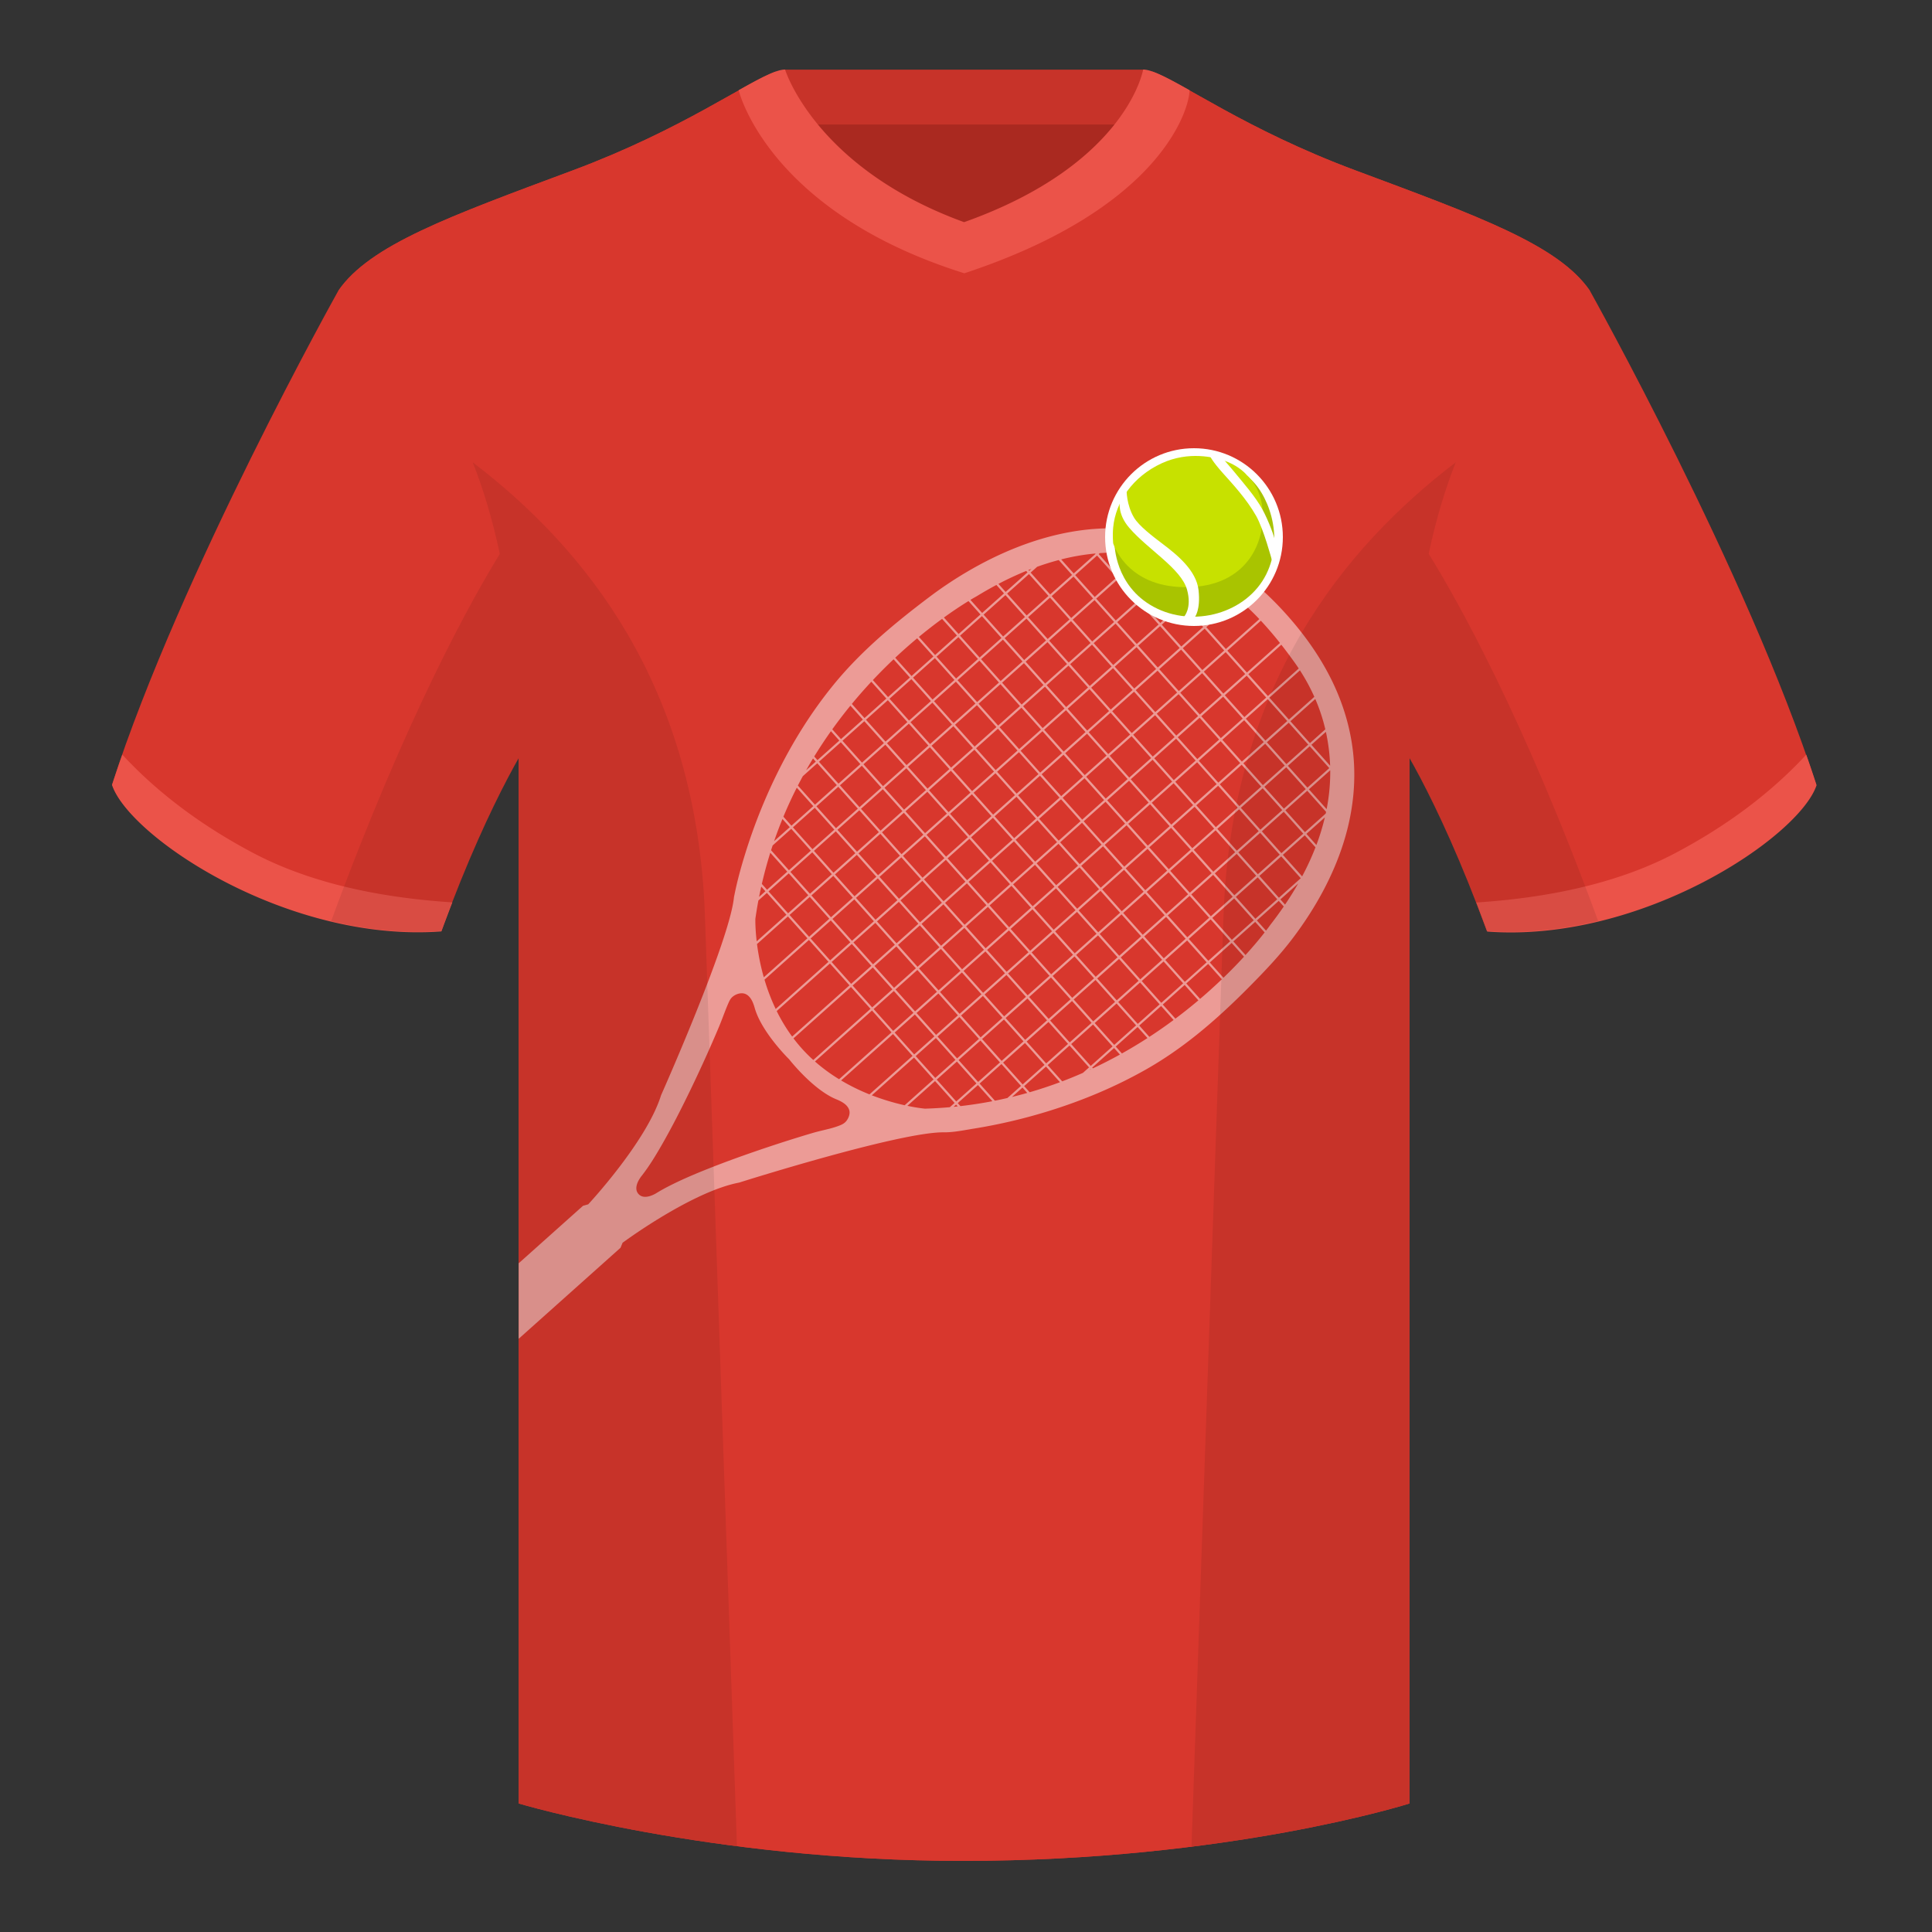 <?xml version="1.0" encoding="utf-8"?><svg width="500" height="500" viewBox="0 0 500 500" fill="none" xmlns="http://www.w3.org/2000/svg"><rect x="0" y="0" width="500" height="500" fill="#333333" stroke="none"/><path fill-rule="evenodd" clip-rule="evenodd" d="M203.003 109.223h93.643V21.928h-93.643v87.295Z" fill="#AA2920"/><path fill-rule="evenodd" clip-rule="evenodd" d="M202.864 32.228h93.458v-14.2h-93.458v14.2Z" fill="#C73329"/><path fill-rule="evenodd" clip-rule="evenodd" d="M87.547 75.258S46.785 148.06 29 203.03c4.445 13.375 45.208 40.86 85.232 37.885 13.34-36.4 24.46-52 24.46-52S141.655 93.83 87.547 75.26Zm323.926 0s40.762 72.801 58.547 127.771c-4.445 13.375-45.208 40.86-85.232 37.885-13.34-36.4-24.46-52-24.46-52s-2.963-95.085 51.145-113.655Z" fill="#D8372D"/><path fill-rule="evenodd" clip-rule="evenodd" d="M249.511 57.703c-50.082 0-47.798-39.47-48.742-39.14-7.516 2.618-24.133 14.936-52.439 25.494-31.873 11.886-52.626 19.316-60.783 31.2 11.115 8.915 46.695 28.97 46.695 120.345v271.14s49.658 14.856 114.885 14.856c68.929 0 115.648-14.856 115.648-14.856v-271.14c0-91.375 35.58-111.43 46.7-120.345-8.157-11.885-28.91-19.315-60.783-31.2-28.36-10.576-44.982-22.919-52.478-25.508-.927-.32 4.177 39.154-48.703 39.154Z" fill="#D8372D"/><path fill-rule="evenodd" clip-rule="evenodd" d="M249.511 57.703c-50.082 0-47.798-39.47-48.742-39.14-7.516 2.618-24.133 14.936-52.439 25.494-31.873 11.886-52.626 19.316-60.783 31.2 11.115 8.915 46.695 28.97 46.695 120.345v271.14s49.658 14.856 114.885 14.856c68.929 0 115.648-14.856 115.648-14.856v-271.14c0-91.375 35.58-111.43 46.7-120.345-8.157-11.885-28.91-19.315-60.783-31.2-28.36-10.576-44.982-22.919-52.478-25.508-.927-.32 4.177 39.154-48.703 39.154Z" fill="#D8372D"/><path opacity=".5" fill-rule="evenodd" clip-rule="evenodd" d="m134.242 346.467 26.347-23.545.533-1.296s17.789-13.206 30.16-15.571c0 0 41.43-13.124 52.972-13.011 2.049.02 4.188-.348 6.249-.702.517-.089 1.028-.177 1.533-.258a140.94 140.94 0 0 0 19.459-4.574c8.685-2.695 17.13-6.226 25.048-10.711 9.322-5.281 17.348-12.098 24.931-19.58v-.001c.697-.687 1.389-1.381 2.079-2.078 3.906-3.952 7.712-7.96 11.061-12.403 3.012-3.987 5.732-8.2 8.053-12.628 2.588-4.939 4.678-10.154 6.042-15.566 1.468-5.819 2.077-11.854 1.646-17.845-.486-6.744-2.293-13.339-5.142-19.462-3.092-6.642-7.348-12.694-12.221-18.146-5.293-5.923-11.376-11.206-18.301-15.14-5.666-3.219-11.861-5.479-18.298-6.529-5.765-.941-11.66-.911-17.434-.062-5.382.791-10.649 2.279-15.709 4.263-4.542 1.781-8.923 3.963-13.122 6.445a103.386 103.386 0 0 0-9.675 6.483c-8.901 6.716-17.595 13.932-24.665 22.584-5.87 7.183-10.794 15.116-14.866 23.443a141.984 141.984 0 0 0-8.004 20.168c-1.118 3.593-2.13 7.237-2.861 10.93l-.038.178a3.551 3.551 0 0 0-.076.415c-1.181 11.484-18.861 51.182-18.861 51.182-3.735 12.029-18.85 28.228-18.85 28.228l-1.348.383-16.642 14.872v19.534Zm113.62-60.985.695.778c2.827-.323 5.584-.749 8.27-1.268l-3.737-4.182-5.228 4.672Zm-1.081.966c.358-.035.716-.072 1.072-.11l-.421-.472-.651.582Zm11.091-135.063a98.155 98.155 0 0 0-5.165 2.957s-.557.299-1.561.904l3.025 3.385 5.658-5.056-1.957-2.19Zm2.386 1.806 5.658-5.056v-.001l-.334-.374a82.88 82.88 0 0 0-7.185 3.347l1.861 2.084Zm6.673-5.963c-.261.1-.521.202-.781.305l.195.218.586-.523Zm27.614-3.814a50.556 50.556 0 0 0-9.937-.261l-.263.235 5.056 5.658 5.658-5.056-.514-.576Zm32.937 48.245 5.658-5.056-5.056-5.657-5.658 5.055 5.056 5.658Zm8.948-18.172-7.917 7.075h.001l5.056 5.657 6.581-5.881a51.062 51.062 0 0 0-3.721-6.851Zm-14.095 73.675c2.23-2.453 3.886-4.48 4.951-5.847l-2.441-2.731-5.658 5.056 3.148 3.522Zm-15.323 7.358 3.57 3.995v.001a131.206 131.206 0 0 0 5.634-5.084l-3.546-3.968-5.658 5.056Zm-53.493 25.906 3.964 4.436v.001a113.59 113.59 0 0 0 3.239-.699l3.51-3.136-5.055-5.658-5.658 5.056Zm-11.954-110.532-4.201-4.701v-.001a131.475 131.475 0 0 0-5.683 5.029l4.226 4.729 5.658-5.056Zm5.44 6.088-5.056-5.658-5.658 5.056 5.056 5.658 5.658-5.056Zm90.709 39.38 5.378-4.806v.002l.072-.345.024-.112-4.872-5.453-5.658 5.056 5.056 5.658Zm-.726 11.44a68.807 68.807 0 0 0 3.46-7.516l-2.78-3.11-5.658 5.056 4.978 5.57Zm-10.418-11.658 5.056 5.658 5.658-5.056-5.056-5.658-5.658 5.056Zm-24.35 21.761 5.056 5.658 5.658-5.056-5.056-5.658-5.658 5.056Zm16.154 6.689-5.056-5.658-5.658 5.056 5.056 5.658 5.658-5.056Zm-74.224-9.544-5.657 5.057 5.056 5.658 5.657-5.056-5.056-5.659Zm-6.688 16.155 5.658-5.056v-.001l-5.056-5.658-5.658 5.056 5.056 5.659Zm30.391-26.387-5.657 5.056 5.056 5.658 5.657-5.056-5.056-5.658Zm-6.688 16.154 5.658-5.056-5.056-5.658-5.658 5.056 5.056 5.658Zm31.039-37.914-5.658 5.056 5.056 5.657 5.658-5.056-5.056-5.657Zm-6.689 16.153 5.658-5.056-5.056-5.657-5.658 5.056 5.056 5.657Zm-4.408-17.185 5.056 5.658 5.658-5.056-5.056-5.658-5.658 5.056Zm-1.032 11.098 5.658-5.056-5.056-5.658-5.658 5.056 5.056 5.658Zm-.43.384-5.055-5.658-5.658 5.056 5.056 5.658 5.657-5.056ZM267.9 223.004l5.658-5.056.001-.001-5.057-5.658-5.657 5.056 5.055 5.659Zm-10.496-11.745 5.056 5.657 5.658-5.056-5.056-5.657-5.658 5.056Zm-1.032 11.097 5.658-5.056-5.056-5.657-5.658 5.056 5.056 5.657Zm11.098 1.032-5.056-5.658-5.658 5.056 5.056 5.658 5.658-5.056Zm6.472-5.01-5.658 5.056 5.056 5.657 5.658-5.056-5.056-5.657Zm6.087-5.44-5.658 5.056 5.056 5.657 5.658-5.056-5.056-5.657Zm10.497 11.745-5.056-5.658-5.658 5.056 5.056 5.658 5.658-5.056Zm1.031-11.098-5.658 5.056 5.056 5.658 5.658-5.056-5.056-5.658Zm6.088-5.44-5.658 5.056 5.056 5.658 5.658-5.056-5.056-5.658Zm6.087-5.44-5.658 5.056 5.056 5.658 5.658-5.056-5.056-5.658Zm-11.098-1.031 5.056 5.658 5.658-5.056-5.056-5.658-5.658 5.056Zm-5.44-6.088 5.056 5.658 5.658-5.056-5.056-5.658-5.658 5.056Zm-5.44-6.087 5.056 5.658 5.658-5.056-5.056-5.658-5.658 5.056Zm-1.031 11.098 5.658-5.056-5.056-5.658-5.658 5.056 5.056 5.658Zm-6.088 5.44 5.658-5.056-5.056-5.658-5.658 5.056 5.056 5.658Zm-6.087 5.439 5.658-5.056-5.056-5.657-5.658 5.056 5.056 5.657Zm-10.497-11.745 5.056 5.658 5.658-5.056-5.056-5.658-5.658 5.056Zm-5.44-6.087 5.056 5.658 5.658-5.056-5.056-5.658-5.658 5.056Zm-1.031 11.097 5.658-5.056-5.056-5.657-5.658 5.056 5.056 5.657Zm11.098 1.032-5.056-5.658-5.658 5.056 5.056 5.658 5.658-5.056Zm-6.088 5.441-5.658 5.056-5.056-5.658 5.658-5.056 5.056 5.658Zm-11.745 10.495 5.658-5.055v-.001l-5.056-5.658-5.658 5.056 5.056 5.658Zm11.098 1.032-5.056-5.658-5.658 5.056 5.056 5.658 5.658-5.056Zm5.44 6.088-5.056-5.658-5.658 5.056 5.056 5.658 5.658-5.056Zm-6.088 5.44-5.658 5.056-5.056-5.658 5.658-5.056 5.056 5.658Zm5.44 6.087-5.056-5.657-5.658 5.056 5.056 5.657 5.658-5.056Zm5.44 6.088-5.056-5.658-5.658 5.056 5.056 5.658 5.658-5.056Zm1.032-11.098-5.658 5.056 5.056 5.658 5.658-5.056-5.056-5.658Zm6.087-5.44-5.658 5.056 5.056 5.658 5.658-5.056-5.056-5.658Zm6.087-5.44-5.657 5.056 5.056 5.658 5.657-5.056-5.056-5.658Zm10.497 11.746-5.056-5.658-5.658 5.056 5.056 5.658 5.658-5.056Zm1.032-11.098-5.658 5.056 5.056 5.658 5.658-5.056-5.056-5.658Zm6.087-5.44-5.658 5.056 5.056 5.658 5.658-5.056-5.056-5.658Zm6.087-5.44-5.657 5.056 5.056 5.658 5.657-5.056-5.056-5.658Zm6.088-5.44-5.658 5.056 5.056 5.658 5.658-5.056-5.056-5.658Zm6.087-5.44-5.657 5.056 5.056 5.658 5.657-5.056-5.056-5.658Zm-11.097-1.031 5.056 5.657 5.657-5.056-5.056-5.657-5.657 5.056Zm-5.44-6.088 5.056 5.658 5.657-5.056-5.056-5.658-5.657 5.056Zm-5.44-6.088 5.056 5.658 5.658-5.056-5.056-5.658-5.658 5.056Zm-5.44-6.087 5.056 5.658 5.658-5.056-5.056-5.658-5.658 5.056Zm-5.44-6.087 5.056 5.658 5.658-5.056-5.056-5.658-5.658 5.056Zm4.626 6.042-5.658 5.055-5.056-5.657 5.658-5.056 5.056 5.658Zm-11.745 10.495 5.658-5.056-5.056-5.657-5.658 5.056 5.056 5.657Zm-6.088 5.44 5.658-5.056h.001l-5.057-5.658-5.658 5.056 5.056 5.658Zm-10.496-11.745 5.056 5.658 5.658-5.056-5.056-5.658-5.658 5.056Zm-5.44-6.087 5.056 5.657 5.658-5.056-5.056-5.657-5.658 5.056Zm-1.032 11.097 5.658-5.056-5.056-5.657-5.658 5.056 5.056 5.657Zm-6.087 5.44 5.658-5.056-5.056-5.657-5.658 5.056 5.056 5.657Zm-6.088 5.44 5.658-5.056-5.056-5.657-5.658 5.055 5.056 5.658Zm11.098 1.032-5.056-5.658-5.658 5.056 5.056 5.658 5.658-5.056Zm-11.745 10.496 5.658-5.056-5.056-5.657-5.658 5.056 5.056 5.657Zm-6.088 5.44 5.658-5.056-5.056-5.657-5.658 5.056 5.056 5.657Zm11.098 1.032-5.056-5.658v-.001l-5.658 5.056 5.056 5.659 5.658-5.056Zm5.44 6.087-5.056-5.658-5.658 5.056 5.056 5.658 5.658-5.056Zm-11.745 10.497 5.658-5.056v-.001l-5.056-5.658-5.658 5.057 5.056 5.658Zm16.538 7.119-5.056-5.658v.001l-5.658 5.056 5.056 5.657 5.658-5.056Zm5.44 6.087-5.056-5.658-5.658 5.056 5.056 5.658 5.658-5.056Zm5.439 6.088-5.055-5.658v-.001l-5.658 5.057 5.056 5.658 5.657-5.056Zm1.032-11.098-5.658 5.056 5.056 5.658 5.658-5.056-5.056-5.658Zm6.087-5.44-5.657 5.056 5.056 5.658 5.657-5.056-5.056-5.658Zm6.088-5.44-5.658 5.056 5.056 5.658 5.658-5.056-5.056-5.658Zm10.496 11.745-5.056-5.657-5.657 5.056 5.056 5.657 5.657-5.056Zm1.032-11.097-5.658 5.056 5.056 5.658 5.658-5.056-5.056-5.658Zm6.087-5.44-5.657 5.056 5.056 5.657 5.657-5.056-5.056-5.657Zm6.088-5.44-5.658 5.056 5.056 5.658 5.658-5.056-5.056-5.658Zm.43-.385 5.657-5.055 5.056 5.658-5.657 5.055-5.056-5.658Zm6.087-5.44 5.658-5.055 5.056 5.658-5.658 5.056-5.056-5.659Zm11.745-10.495-5.658 5.056 5.056 5.658 5.658-5.056-5.056-5.658Zm6.088-5.44-5.658 5.056 5.056 5.658 5.658-5.056-5.056-5.658Zm-11.098-1.032 5.056 5.658 5.658-5.056-5.056-5.658-5.658 5.056Zm-5.44-6.087 5.056 5.658 5.658-5.056-5.056-5.658-5.658 5.056Zm-5.44-6.088 5.056 5.658 5.658-5.056-5.056-5.658-5.658 5.056Zm-5.44-6.087 5.056 5.658 5.658-5.056-5.056-5.658-5.658 5.056Zm-5.44-6.087 5.056 5.657 5.658-5.056-5.056-5.657-5.658 5.056Zm-5.44-6.088 5.056 5.658 5.658-5.056-5.056-5.658-5.658 5.056Zm-5.44-6.087 5.056 5.657 5.658-5.056-5.056-5.657-5.658 5.056Zm-1.031 11.097 5.658-5.056-5.056-5.657-5.658 5.056 5.056 5.657Zm-6.088 5.44 5.658-5.056-5.056-5.657-5.658 5.056 5.056 5.657Zm-6.087 5.44 5.658-5.056-5.056-5.657-5.658 5.055 5.056 5.658Zm-10.497-11.745 5.056 5.658 5.658-5.056-5.056-5.658-5.658 5.056Zm-5.44-6.087 5.056 5.657 5.658-5.056-5.056-5.657-5.658 5.056Zm4.626 6.042-5.657 5.055-5.056-5.658 5.658-5.055 5.055 5.658Zm-6.087 5.44-5.658 5.055-5.056-5.658 5.658-5.056 5.056 5.659ZM240.7 192.569l5.658-5.056-5.056-5.658-5.658 5.056 5.056 5.658Zm-6.088 5.44 5.658-5.056v-.001l-5.056-5.657-5.657 5.056 5.055 5.658Zm-6.087 5.44 5.658-5.056-5.056-5.658-5.658 5.056 5.056 5.658Zm11.098 1.032-5.056-5.658-5.658 5.056 5.056 5.658 5.658-5.056Zm-11.746 10.496 5.658-5.056-5.056-5.658-5.658 5.056 5.056 5.658Zm-6.087 5.441 5.658-5.057-5.056-5.657-5.658 5.056 5.056 5.658Zm11.098 1.031-5.056-5.658-5.658 5.056 5.056 5.658 5.658-5.056Zm5.44 6.088-5.056-5.659-5.658 5.057 5.056 5.658 5.658-5.056Zm-6.088 5.44-5.056-5.658-5.658 5.056 5.056 5.658 5.658-5.056Zm5.44 6.087-5.056-5.658-5.658 5.056 5.056 5.658 5.658-5.056Zm-11.745 10.497 5.658-5.056-5.056-5.658-5.658 5.056 5.056 5.658Zm11.098 1.031-5.056-5.658-5.658 5.056 5.056 5.658 5.658-5.056Zm5.44 6.088-5.056-5.658-5.658 5.056 5.056 5.658 5.658-5.056Zm1.031-11.098-5.658 5.056 5.056 5.658 5.658-5.056-5.056-5.658Zm10.497 11.745-5.056-5.658-5.658 5.056 5.056 5.658 5.658-5.056Zm5.44 6.088-5.056-5.658-5.658 5.056 5.056 5.658 5.658-5.056Zm5.44 6.087-5.056-5.658-5.658 5.056 5.056 5.658 5.658-5.056Zm1.031-11.098-5.658 5.056 5.056 5.658 5.659-5.056-5.057-5.658Zm6.087-5.44-5.657 5.056v.001l5.056 5.658 5.658-5.056-5.057-5.659Zm6.088-5.44-5.658 5.056 5.056 5.658 5.658-5.056-5.056-5.658Zm10.497 11.746-5.056-5.658-5.658 5.056 5.056 5.658 5.658-5.056Zm1.031-11.098-5.658 5.056 5.056 5.658 5.658-5.056-5.056-5.658Zm6.087-5.44-5.657 5.056 5.056 5.658 5.657-5.056-5.056-5.658Zm6.088-5.44-5.658 5.056 5.056 5.658 5.658-5.056-5.056-5.658Zm12.176-10.88-5.658 5.056 5.056 5.657 5.658-5.056-5.056-5.657Zm6.087-5.44-5.658 5.056 5.056 5.657 5.658-5.056-5.056-5.657Zm6.087-5.44-5.657 5.056 5.056 5.657 5.657-5.056-5.056-5.657Zm1.078-11.912 5.056 5.658v.001l5.658-5.056-5.056-5.659-5.658 5.056Zm-5.44-6.087 5.056 5.658 5.658-5.056-5.056-5.658-5.658 5.056Zm-5.44-6.088 5.056 5.658 5.658-5.056-5.056-5.658-5.658 5.056Zm-5.44-6.087 5.056 5.658 5.658-5.056-5.056-5.658-5.658 5.056Zm-5.44-6.087 5.056 5.657 5.658-5.056-5.056-5.657-5.658 5.056Zm-5.439-6.088 5.056 5.658 5.657-5.056-5.056-5.658-5.657 5.056Zm-5.44-6.087 5.056 5.657 5.657-5.056-5.056-5.657-5.657 5.056Zm-5.44-6.088 5.056 5.658 5.657-5.056-5.056-5.658-5.657 5.056Zm-5.44-6.087 5.056 5.657 5.657-5.056-5.056-5.657-5.657 5.056Zm-1.032 11.097 5.658-5.056-5.056-5.657-5.658 5.056 5.056 5.657Zm-6.087 5.44 5.658-5.056-5.056-5.657-5.658 5.056 5.056 5.657Zm-6.088 5.44 5.658-5.056-5.056-5.657-5.658 5.056 5.056 5.657Zm-10.496-11.746 5.056 5.659v-.001l5.658-5.056-5.056-5.658-5.658 5.056Zm-5.44-6.086 5.056 5.657 5.657-5.056-5.055-5.657-5.658 5.056Zm-1.032 11.097 5.658-5.056-5.056-5.657-5.658 5.056 5.056 5.657Zm-6.087 5.44 5.658-5.056-5.056-5.658-5.658 5.056 5.056 5.658Zm-12.176 10.881 5.658-5.056-5.056-5.658-5.658 5.056 5.056 5.658Zm-6.087 5.44 5.658-5.056-5.056-5.658-5.658 5.056 5.056 5.658Zm-6.088 5.44 5.658-5.056-5.056-5.658-5.658 5.056 5.056 5.658Zm-6.087 5.44 5.658-5.056-5.056-5.658-5.658 5.056 5.056 5.658Zm11.098 1.031-5.056-5.658h-.001l-5.658 5.056 5.057 5.658 5.658-5.056Zm-11.746 10.497 5.658-5.056-5.056-5.659-5.658 5.057 5.056 5.658Zm-6.087 5.44 5.658-5.056v-.001l-5.056-5.658-5.658 5.056 5.056 5.659Zm11.098 1.031-5.056-5.658-5.658 5.056 5.056 5.658 5.658-5.056Zm5.439 6.088-5.055-5.658-5.658 5.056 5.056 5.658 5.657-5.056Zm-11.745 10.496 5.658-5.056-5.056-5.658-5.658 5.056 5.056 5.658Zm11.098 1.032-5.056-5.658-.001.001-5.658 5.056 5.057 5.657 5.658-5.056Zm-11.316 10.113 5.228-4.673-5.056-5.657-5.228 4.672 5.056 5.658Zm10.668 1.415-5.056-5.658-5.228 4.673 5.056 5.657 5.228-4.672Zm5.44 6.088-5.056-5.659v.001l-5.228 4.673 5.056 5.658 5.228-4.673Zm5.44 6.087-5.056-5.658-5.228 4.673 5.055 5.657 5.229-4.672Zm5.44 6.087-5.056-5.658-5.229 4.673 5.056 5.658 5.229-4.673Zm1.032-11.098-5.658 5.056 5.056 5.658 5.658-5.056-5.056-5.658Zm10.496 11.746-5.056-5.658-5.657 5.056 5.056 5.658 5.657-5.056Zm5.44 6.087-5.056-5.658-5.657 5.056 5.056 5.658 5.657-5.056Zm6.472-5.01-5.658 5.056 5.056 5.658 5.658-5.056-5.056-5.658Zm6.087-5.44-5.658 5.056 5.056 5.658 5.658-5.056-5.056-5.658Zm6.088-5.44-5.658 5.056 5.056 5.658 5.658-5.056-5.056-5.658Zm10.496 11.745-5.056-5.658-5.658 5.056 5.056 5.658 5.658-5.056Zm1.032-11.098-5.658 5.056v.001l5.056 5.658 5.658-5.056-5.056-5.659Zm6.087-5.439-5.658 5.056 5.056 5.658 5.658-5.056-5.056-5.658Zm6.088-5.44-5.658 5.056 5.056 5.657 5.658-5.056-5.056-5.657Zm.43-.385 5.657-5.055 5.056 5.657-5.658 5.056-5.055-5.658Zm17.185-4.408-5.658 5.056 3.532 3.953a126.184 126.184 0 0 0 5.313-5.443l-3.187-3.566Zm-5.01-6.471 5.056 5.658 5.658-5.056-5.056-5.658-5.658 5.056Zm11.745-10.497-5.658 5.056h.001l5.056 5.659 5.658-5.056-5.057-5.659Zm6.088-5.44-5.658 5.056 5.056 5.658 5.658-5.056-5.056-5.658Zm.987 12.493a83.57 83.57 0 0 0 3.406-5.47l-4.611 4.121 1.205 1.349Zm10.303-22.582-4.773 4.265 2.582 2.89a58.703 58.703 0 0 0 2.191-7.155Zm1.39-12.191-5.515 4.928-.001.001 4.585 5.13a51.19 51.19 0 0 0 .597-3.825c.244-2.07.355-4.153.334-6.234Zm-5.898 4.499 5.657-5.056v-.001l-5.056-5.658-5.657 5.056 5.056 5.659Zm4.774-14.444-3.744 3.346 4.842 5.418a48.553 48.553 0 0 0-1.098-8.764Zm-15.271 2.698 5.056 5.658 5.658-5.056-5.056-5.658-5.658 5.056Zm-10.88-12.175 5.056 5.658 5.657-5.056-5.056-5.658-5.657 5.056Zm-5.44-6.088 5.056 5.658v-.001l5.657-5.056-5.056-5.657-5.657 5.056Zm-5.44-6.087 5.056 5.658 5.657-5.056-5.056-5.658-5.657 5.056Zm14.281-12.763-8.194 7.322h.001l5.056 5.658 8.664-7.743a68.116 68.116 0 0 0-5.527-5.237Zm-13.634 1.235 5.056 5.658h.001l8.13-7.266a53.276 53.276 0 0 0-6.332-4.518l-6.855 6.126Zm-1.031 11.097 5.657-5.056-5.056-5.657-5.657 5.056 5.056 5.657Zm-10.497-11.745 5.056 5.658 5.658-5.056-5.056-5.658-5.658 5.056Zm-5.44-6.087 5.056 5.658 5.658-5.056-5.056-5.658-5.658 5.056Zm6.498-5.807-.41.366v.001l5.056 5.658 4.143-3.703a48.47 48.47 0 0 0-8.789-2.322Zm-.857-.134.063.07.059-.052-.122-.018Zm-12.112 10.95 5.658-5.056-5.056-5.658-5.658 5.056 5.056 5.658Zm-6.088 5.44 5.658-5.056-5.056-5.657-5.658 5.055 5.056 5.658Zm-6.087 5.44 5.658-5.056-5.056-5.658-5.658 5.056 5.056 5.658Zm-10.497-11.745 5.056 5.658 5.658-5.056-5.056-5.658-5.658 5.056Zm-12.559 10.45 5.658-5.056-3.096-3.465a102.573 102.573 0 0 0-6.365 4.265l3.803 4.256Zm-6.087 5.44 5.658-5.056v-.001l-3.842-4.299a126.833 126.833 0 0 0-6.004 4.67l4.188 4.686Zm-12.176 10.881 5.658-5.056v-.001l-4.216-4.718a130.542 130.542 0 0 0-5.367 5.382l3.925 4.393Zm-6.087 5.44 5.658-5.056-3.891-4.354a127.538 127.538 0 0 0-5.042 5.746l3.275 3.664Zm-6.088 5.44 5.658-5.056v-.001l-3.215-3.598a122.28 122.28 0 0 0-4.698 6.13l2.255 2.525Zm-6.087 5.44 5.658-5.056v-.001l-2.169-2.427a117.603 117.603 0 0 0-4.327 6.546l.838.938Zm-2.938 2.625 2.508-2.242-.721-.808c-.605.999-1.202 2.015-1.787 3.05Zm7.948 3.846-5.056-5.658v-.001l-3.744 3.345c-.433.796-.861 1.603-1.281 2.42l4.423 4.95 5.658-5.056Zm-11.745 10.497 5.658-5.056-4.274-4.783a109.783 109.783 0 0 0-3.463 7.512l2.079 2.327Zm-2.324-1.735 1.894 2.119-4.059 3.628a109.426 109.426 0 0 1 2.165-5.747Zm2.278 2.548-4.819 4.306c-.136.41-.271.823-.403 1.237l4.62 5.171 5.658-5.056-5.056-5.658Zm10.495 11.745-5.056-5.657-5.657 5.056 5.056 5.657 5.657-5.056Zm-11.316 10.114 5.229-4.673-5.056-5.658-5.229 4.673 5.056 5.658Zm10.669 1.414-5.056-5.657-5.229 4.672 5.056 5.658 5.229-4.673Zm-16.955 15.152 11.297-10.095h-.001l-5.056-5.658-7.997 7.147c.312 2.437.846 5.4 1.757 8.606Zm11.681-9.665 5.057 5.658-13.66 12.207a51.759 51.759 0 0 1-2.899-7.586l11.502-10.279Zm10.496 11.745-5.056-5.658-13.782 12.315a44.152 44.152 0 0 0 3.996 6.606l14.842-13.263Zm5.44 6.087-5.056-5.657h-.001l-14.879 13.297a40.524 40.524 0 0 0 2.098 2.553 40.835 40.835 0 0 0 3.027 3.043l14.811-13.236Zm5.44 6.088-5.056-5.658-14.763 13.192a44.998 44.998 0 0 0 6.25 4.592l13.569-12.126Zm5.44 6.087-5.056-5.657v-.001l-13.437 12.008a52.702 52.702 0 0 0 7.345 3.612l11.148-9.962Zm5.44 6.088-5.056-5.658h-.001l-10.931 9.769a59.325 59.325 0 0 0 8.506 2.575l7.482-6.686Zm.602-10.715-5.229 4.673 5.056 5.658 5.229-4.673-5.056-5.658Zm10.496 11.746-5.056-5.657v-.001l-5.229 4.673 5.056 5.658 5.229-4.673Zm13.15 2.463-1.238-1.385-2.716 2.427c1.337-.325 2.655-.673 3.954-1.042Zm4.85-6.825-5.658 5.056 1.424 1.594c2.7-.784 5.318-1.655 7.853-2.601l-3.619-4.049Zm6.087-5.44-5.658 5.056 3.767 4.215a113.177 113.177 0 0 0 5.352-2.188l1.595-1.426-5.056-5.657Zm5.507 6.161-.066-.074v.001l-.241.215.156-.072.151-.07Zm6.021-5.514-5.658 5.056v.001l.182.204a118.267 118.267 0 0 0 6.99-3.567l-1.514-1.694Zm6.088-5.44-5.658 5.056v.001l1.6 1.79a122.543 122.543 0 0 0 6.617-3.982l-2.559-2.865Zm6.087-5.44-5.658 5.056 2.619 2.931c2.204-1.437 4.295-2.9 6.274-4.367l-3.235-3.62Zm6.088-5.44-5.658 5.056h-.001l3.27 3.659a130.468 130.468 0 0 0 5.949-4.731l-3.56-3.984Zm18.692-16.704 2.37 2.651v.001c.713-.93 1.073-1.45 1.073-1.45a98.245 98.245 0 0 0 3.516-4.802l-1.301-1.456-5.658 5.056Zm17.716-49.452a46.243 46.243 0 0 0-2.597-7.855l-6.441 5.756 5.056 5.658 3.982-3.559Zm-14.862-8.617 7.982-7.133h.001a54.37 54.37 0 0 0-1.262-1.827 134.874 134.874 0 0 0-3.245-4.322l-8.532 7.624 5.056 5.658Zm-5.44-6.087 8.558-7.648h.001a93.673 93.673 0 0 0-4.94-5.763l-8.675 7.752 5.056 5.659Zm-9.6-24.269a47.664 47.664 0 0 0-2.382-1.313 49.803 49.803 0 0 0-5.025-2.244l-4.369 3.905 5.056 5.658 6.72-6.006Zm-29.558-6.433-.085-.095v-.001a56.885 56.885 0 0 0-8.814 1.525l3.241 3.627 5.658-5.056Zm-6.088 5.441-3.438-3.848a67.294 67.294 0 0 0-5.594 1.743l-1.681 1.503 5.056 5.658 5.657-5.056Zm-73.698 76.805-4.394-4.916v.001a108.503 108.503 0 0 0-2.186 8.076l1.351 1.512 5.229-4.673Zm-5.659 5.056-1.637 1.463c.177-.897.363-1.787.56-2.668l1.077 1.205Zm.384.429-2.2 1.966c-.293 1.558-.555 3.14-.784 4.746 0 0-.069 2.273.342 5.825l7.698-6.879-5.056-5.658Zm15.986 61.083c.964-.247 1.919-.525 2.84-.89.923-.365 1.546-.752 2.053-1.622.401-.687.667-1.559.434-2.348-.43-1.451-2.05-2.276-3.339-2.802-6.082-2.484-12.207-10.349-12.207-10.349s-7.131-6.968-8.917-13.29c-.361-1.276-.937-2.821-2.167-3.511-1.201-.673-2.911-.101-3.809.851-.371.392-.606.891-.825 1.385-.49 1.111-.922 2.245-1.354 3.379a91.644 91.644 0 0 1-1.035 2.635 305.792 305.792 0 0 1-3.793 8.667 351.088 351.088 0 0 1-5.161 10.883c-1.806 3.64-3.679 7.25-5.695 10.779-1.64 2.873-3.356 5.741-5.394 8.354 0 0-2.481 2.896-.851 4.721 1.63 1.824 4.787-.317 4.787-.317a45.784 45.784 0 0 1 3.056-1.7c3.37-1.729 6.871-3.203 10.39-4.598 3.929-1.559 7.905-3.003 11.902-4.38a366.062 366.062 0 0 1 10.859-3.557c1.409-.438 2.823-.867 4.24-1.281.834-.244 1.685-.448 2.538-.653.483-.116.967-.232 1.448-.356Zm20.365-5.975 7.169-6.406 5.056 5.658-1.231 1.1c-2.106.186-4.249.315-6.429.38 0 0-1.761-.145-4.565-.732Z" fill="#fff"/><path fill-rule="evenodd" clip-rule="evenodd" d="M467.461 195.302a338.05 338.05 0 0 1 2.668 7.9c-4.445 13.375-45.208 40.86-85.232 37.885a420.49 420.49 0 0 0-2.836-7.52c20.795-1.358 37.994-5.637 51.595-12.837 13.428-7.109 24.697-15.585 33.805-25.428Zm-435.806 0c9.103 9.828 20.36 18.291 33.772 25.392 13.611 7.205 30.824 11.485 51.639 12.84a423.042 423.042 0 0 0-2.834 7.516C74.208 244.025 33.445 216.54 29 203.165a339.518 339.518 0 0 1 2.655-7.863ZM307.852 23.345C302.08 20.105 298.124 18 295.844 18c0 0-4.119 24.495-46.335 39.495C210.988 43.495 203.173 18 203.173 18c-2.279 0-6.235 2.105-12.002 5.345 0 0 7.368 31.38 58.402 47.38 51.479-17 58.279-42.895 58.279-47.38Z" fill="#EB5349"/><path fill-rule="evenodd" clip-rule="evenodd" d="M413.584 238.323c-9.287 2.238-19.064 3.316-28.798 2.592-8.197-22.369-15.557-36.883-20.012-44.748v270.577s-21.102 6.71-55.867 11.111l-.544-.06c1.881-54.795 5.722-166.47 8.277-240.705 2.055-59.755 31.084-95.29 60.099-117.44-2.676 6.781-5.072 14.606-7 23.667 7.354 11.852 24.436 42.069 43.831 94.964l.014.042ZM190.717 477.795c-34.248-4.401-56.477-11.051-56.477-11.051V196.172c-4.456 7.867-11.813 22.379-20.009 44.743-9.633.716-19.31-.332-28.511-2.523.005-.032.012-.065.02-.097 19.377-52.848 36.305-83.066 43.61-94.944-1.929-9.075-4.328-16.912-7.007-23.701 29.015 22.15 58.044 57.685 60.099 117.44 2.555 74.235 6.396 185.91 8.277 240.705h-.002Z" fill="#000" fill-opacity=".08"/><circle cx="309" cy="139" r="23" fill="#fff"/><path d="m297.762 126.325-9.314 14.496s0 10.722 10.067 16.201c10.355 5.64 24.187 1.662 29.193-8.406 4.906-9.865.254-21.444-4.785-25.219-5.703-4.278-25.161 2.928-25.161 2.928Z" fill="#A9C400"/><path d="M300.63 119.902c-7.52 3.474-11.905 9.993-12.536 16.566-.211 2.219 0 4.16 0 4.16s3.1 10.389 16.755 11.258c14.685.943 21.519-7.913 21.95-17.627.344-7.709-4.086-11.258-4.086-11.258s-2.005-2.616-6.446-3.957c-1.893-.589-8.505-2.423-15.637.858Z" fill="#C7E100"/><path d="M292.247 136.596c4.861 5.651 13.444 10.561 14.961 16.019 1.318 4.761-.764 6.969-.764 6.969s.62.333 1.318.408c.698.064 1.451-.268 1.451-.268s1.528-1.812.974-6.97c-.553-5.157-5.681-9.253-9.136-11.869-2.868-2.166-6.291-4.803-7.553-6.905-2.005-3.345-1.938-7.173-1.938-7.173s-.975.332-1.451 1.673c-.465 1.265-.974 4.503 2.138 8.116Zm20.92-18.506s.62 1.34 3.255 4.289c2.47 2.766 6.125 6.658 8.661 11.129 1.938 3.421 4.086 11.462 4.086 11.462s.831-2.82.831-4.696c0-1.008-1.728-5.565-3.256-8.385-1.794-3.324-5.26-7.237-6.722-9.049-.897-1.126-3.6-4.225-3.6-4.225s-3.123-.857-3.255-.525Z" fill="#fff"/></svg>